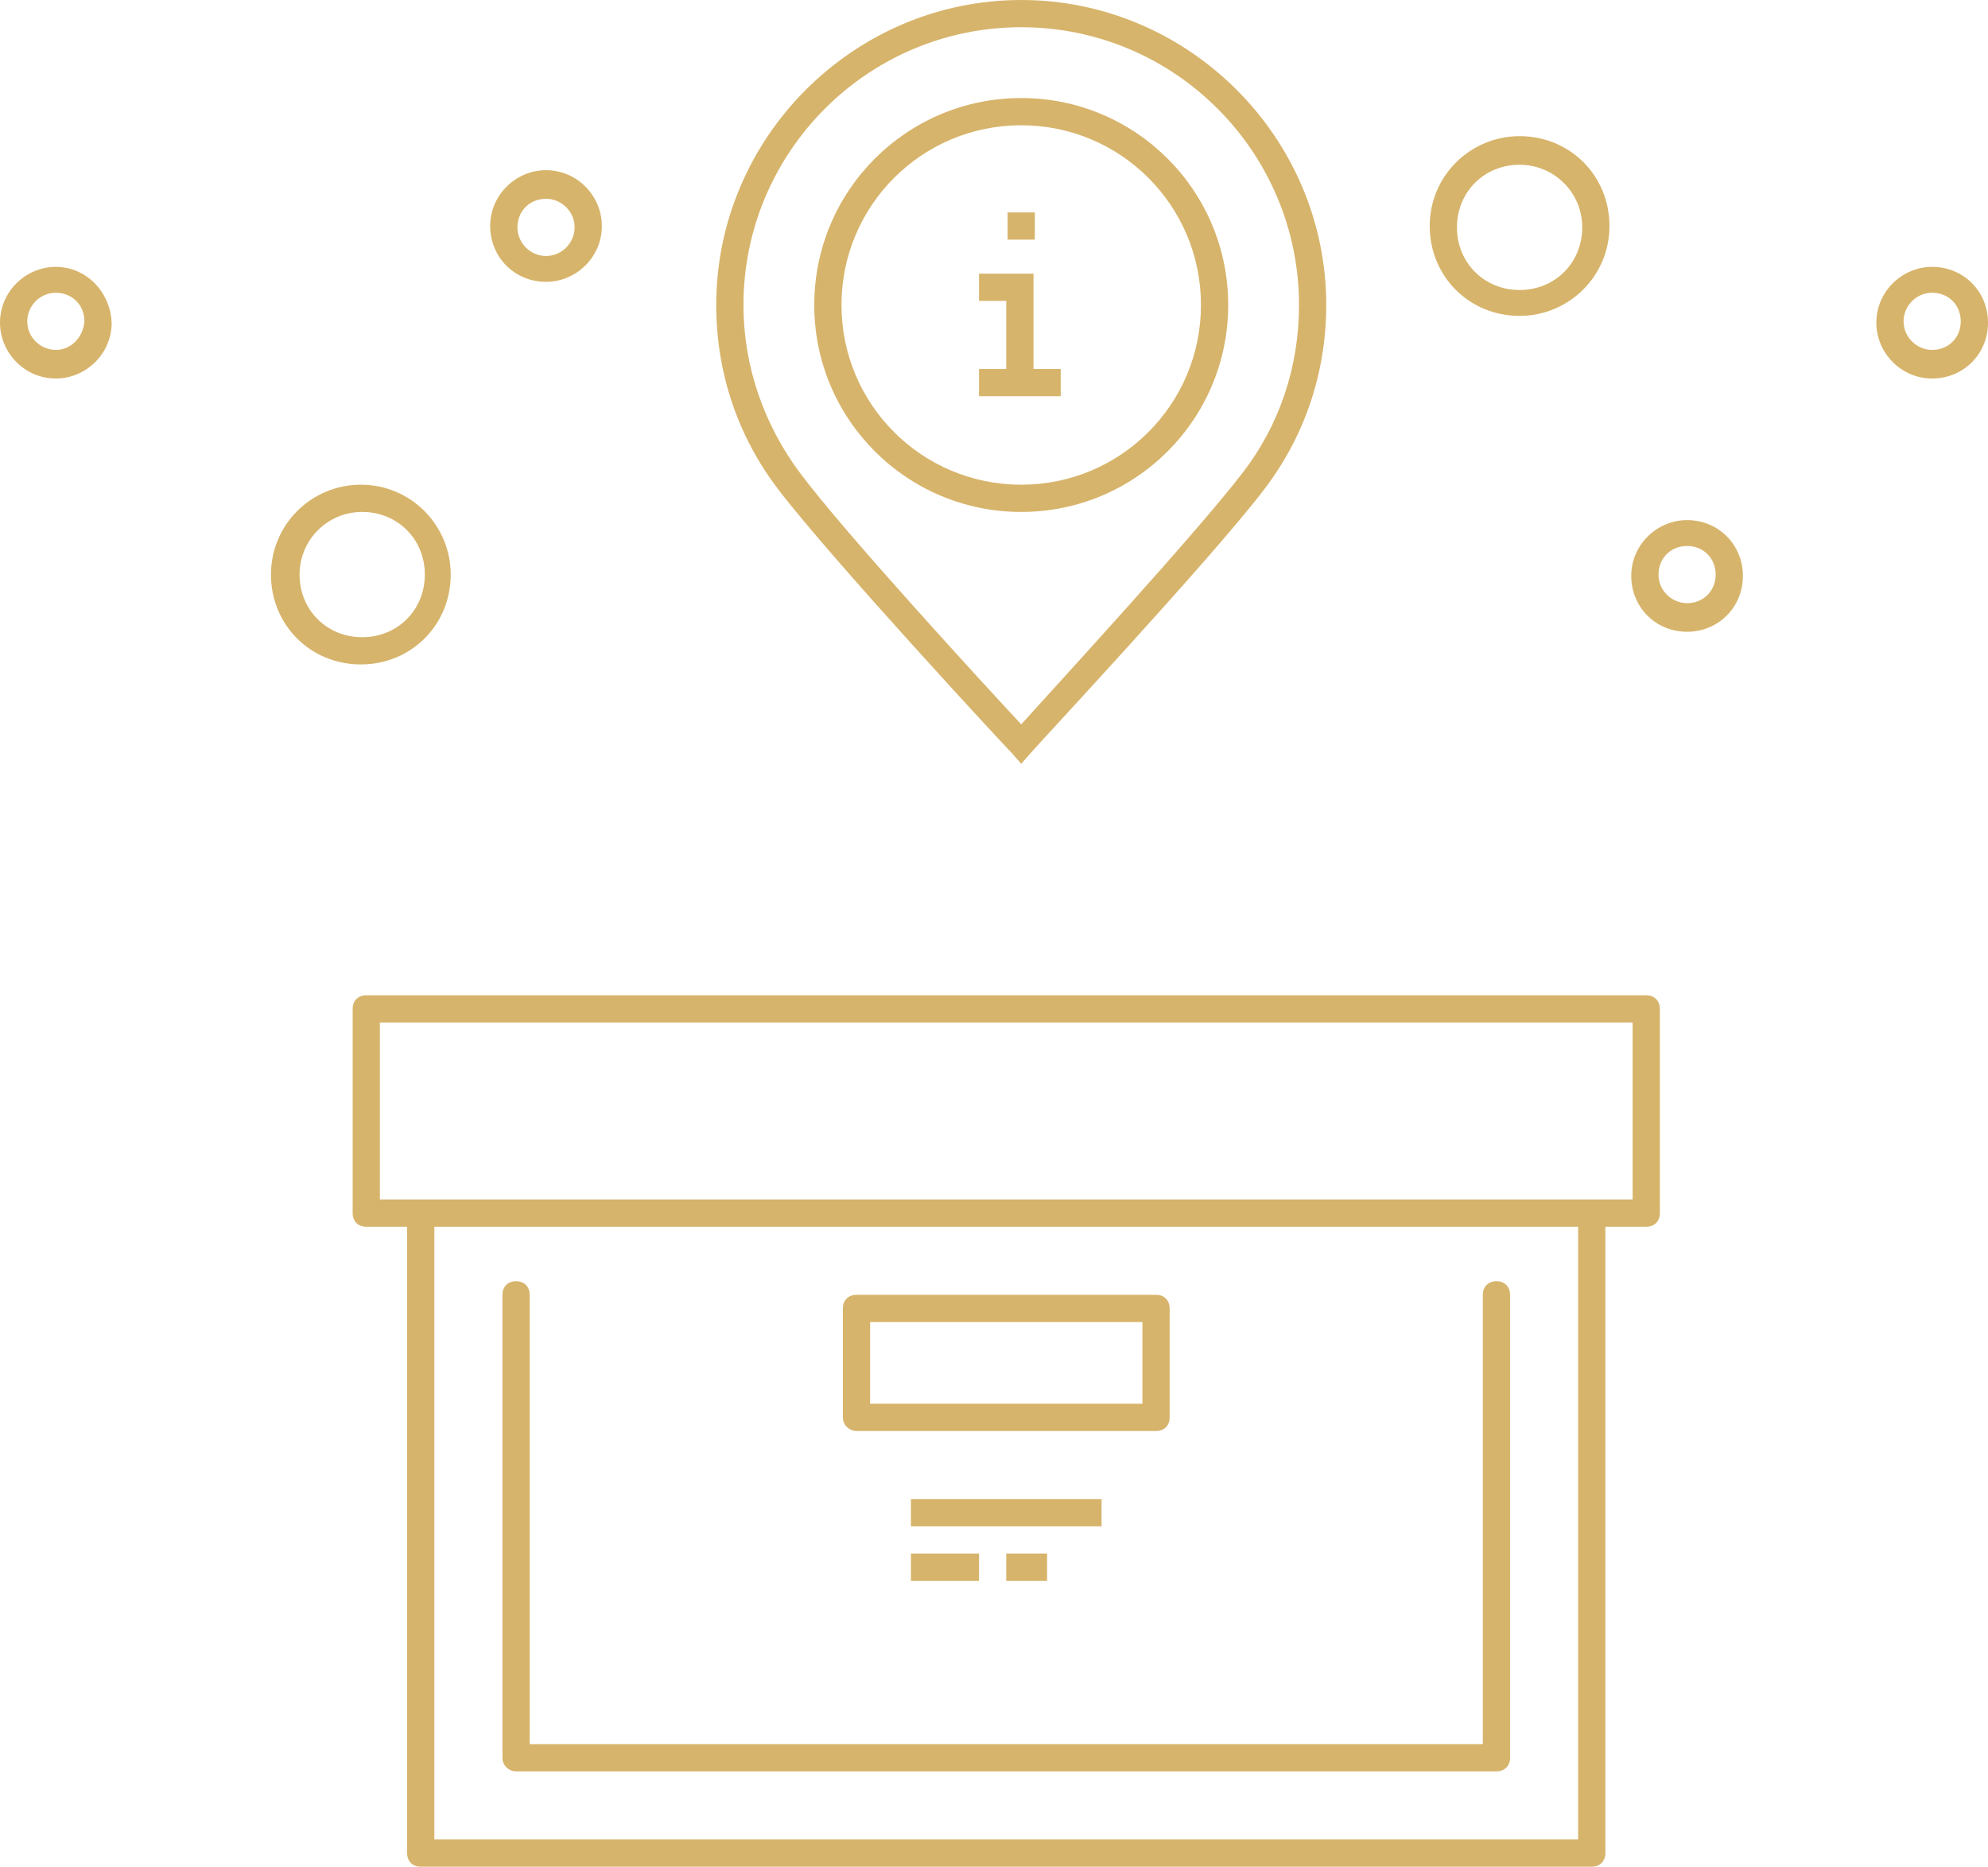 <?xml version="1.0" encoding="utf-8"?>
<!-- Generator: Adobe Illustrator 18.1.1, SVG Export Plug-In . SVG Version: 6.00 Build 0)  -->
<svg version="1.1" id="Layer_1" xmlns="http://www.w3.org/2000/svg" xmlns:xlink="http://www.w3.org/1999/xlink" x="0px" y="0px"
	 width="146px" height="137.1px" viewBox="0 0 146 137.1" enable-background="new 0 0 146 137.1" xml:space="preserve">
<path fill="none" d="M75,35.6c7.3,0,13.2-5.9,13.2-13.2c0-7.3-5.9-13.2-13.2-13.2c-7.3,0-13.2,5.9-13.2,13.2
	C61.8,29.7,67.7,35.6,75,35.6z M74,15.6h2v2h-2V15.6z M71.9,27.1h2v-5h-2v-2h4v7h2v2h-2h-2h-2V27.1z"/>
<circle fill="none" cx="40.1" cy="16.7" r="2.1"/>
<path fill="none" d="M75,53.2c2.8-3,12.9-14,16.2-18.4c2.7-3.6,4.2-7.9,4.2-12.4C95.4,11.2,86.2,2,75,2s-20.4,9.2-20.4,20.4
	c0,4.5,1.4,8.8,4.2,12.4C62.1,39.1,72.2,50.1,75,53.2z M75,7.2c8.4,0,15.2,6.8,15.2,15.2c0,8.4-6.8,15.2-15.2,15.2
	s-15.2-6.8-15.2-15.2C59.8,14,66.6,7.2,75,7.2z"/>
<path fill="none" d="M111.6,21.2c2.5,0,4.6-2,4.6-4.6s-2-4.6-4.6-4.6s-4.6,2-4.6,4.6S109,21.2,111.6,21.2z"/>
<path fill="none" d="M31.1,42.2c0-2.5-2-4.6-4.6-4.6s-4.6,2-4.6,4.6s2,4.6,4.6,4.6S31.1,44.8,31.1,42.2z"/>
<polygon fill="none" points="27.9,88.1 30.9,88.1 116.9,88.1 119.9,88.1 119.9,75.1 27.9,75.1 "/>
<circle fill="none" cx="123.9" cy="42.2" r="2.1"/>
<circle fill="none" cx="141.9" cy="23.6" r="2.1"/>
<path fill="none" d="M31.9,135.1h84v-45h-84V135.1z M61.9,96.1c0-0.6,0.4-1,1-1h22c0.6,0,1,0.4,1,1v8c0,0.6-0.4,1-1,1h-22
	c-0.6,0-1-0.4-1-1V96.1z M66.9,112.1v-2h14v2H66.9z M76.9,114.1v2h-3v-2H76.9z M71.9,114.1v2h-5v-2H71.9z M36.9,95.1
	c0-0.6,0.4-1,1-1s1,0.4,1,1v33h70v-33c0-0.6,0.4-1,1-1s1,0.4,1,1v34c0,0.6-0.4,1-1,1h-72c-0.6,0-1-0.4-1-1V95.1z"/>
<circle fill="none" cx="4.1" cy="23.6" r="2.1"/>
<rect x="63.9" y="97.1" fill="none" width="20" height="6"/>
<path fill="#D7B46B" d="M120.9,73.1h-94c-0.6,0-1,0.4-1,1v15c0,0.6,0.4,1,1,1h3v46c0,0.6,0.4,1,1,1h86c0.6,0,1-0.4,1-1v-46h3
	c0.6,0,1-0.4,1-1v-15C121.9,73.5,121.5,73.1,120.9,73.1z M115.9,135.1h-84v-45h84V135.1z M119.9,88.1h-3h-86h-3v-13h92V88.1z"/>
<path fill="#D7B46B" d="M37.9,130.1h72c0.6,0,1-0.4,1-1v-34c0-0.6-0.4-1-1-1s-1,0.4-1,1v33h-70v-33c0-0.6-0.4-1-1-1s-1,0.4-1,1v34
	C36.9,129.7,37.4,130.1,37.9,130.1z"/>
<path fill="#D7B46B" d="M62.9,105.1h22c0.6,0,1-0.4,1-1v-8c0-0.6-0.4-1-1-1h-22c-0.6,0-1,0.4-1,1v8
	C61.9,104.7,62.4,105.1,62.9,105.1z M63.9,97.1h20v6h-20V97.1z"/>
<path fill="#D7B46B" d="M74.3,55.3l0.7,0.8l0.7-0.8c0.5-0.6,13.2-14.2,17.1-19.3c3-3.9,4.6-8.6,4.6-13.6C97.4,10.1,87.3,0,75,0
	S52.6,10.1,52.6,22.4c0,5,1.6,9.7,4.6,13.6C61.1,41.1,73.7,54.7,74.3,55.3z M75,2c11.3,0,20.4,9.2,20.4,20.4c0,4.5-1.4,8.8-4.2,12.4
	C87.9,39.1,77.8,50.1,75,53.2c-2.8-3-12.9-14-16.2-18.4c-2.7-3.6-4.2-7.9-4.2-12.4C54.6,11.2,63.7,2,75,2z"/>
<path fill="#D7B46B" d="M75,37.6c8.4,0,15.2-6.8,15.2-15.2C90.2,14,83.4,7.2,75,7.2S59.8,14,59.8,22.4C59.8,30.8,66.6,37.6,75,37.6z
	 M75,9.2c7.3,0,13.2,5.9,13.2,13.2c0,7.3-5.9,13.2-13.2,13.2c-7.3,0-13.2-5.9-13.2-13.2C61.8,15.1,67.7,9.2,75,9.2z"/>
<polygon fill="#D7B46B" points="75.9,29.1 77.9,29.1 77.9,27.1 75.9,27.1 75.9,20.1 71.9,20.1 71.9,22.1 73.9,22.1 73.9,27.1 
	71.9,27.1 71.9,29.1 73.9,29.1 "/>
<rect x="74" y="15.6" fill="#D7B46B" width="2" height="2"/>
<rect x="66.9" y="110.1" fill="#D7B46B" width="14" height="2"/>
<rect x="66.9" y="114.1" fill="#D7B46B" width="5" height="2"/>
<rect x="73.9" y="114.1" fill="#D7B46B" width="3" height="2"/>
<path fill="#D7B46B" d="M111.6,23.2c3.6,0,6.6-2.9,6.6-6.6s-2.9-6.6-6.6-6.6c-3.6,0-6.6,2.9-6.6,6.6S107.9,23.2,111.6,23.2z
	 M111.6,12.1c2.5,0,4.6,2,4.6,4.6s-2,4.6-4.6,4.6s-4.6-2-4.6-4.6S109,12.1,111.6,12.1z"/>
<path fill="#D7B46B" d="M33.1,42.2c0-3.6-2.9-6.6-6.6-6.6c-3.6,0-6.6,2.9-6.6,6.6s2.9,6.6,6.6,6.6C30.2,48.8,33.1,45.9,33.1,42.2z
	 M22,42.2c0-2.5,2-4.6,4.6-4.6s4.6,2,4.6,4.6s-2,4.6-4.6,4.6S22,44.8,22,42.2z"/>
<path fill="#D7B46B" d="M123.9,38.2c-2.2,0-4.1,1.8-4.1,4.1s1.8,4.1,4.1,4.1s4.1-1.8,4.1-4.1S126.2,38.2,123.9,38.2z M123.9,44.3
	c-1.1,0-2.1-0.9-2.1-2.1s0.9-2.1,2.1-2.1s2.1,0.9,2.1,2.1S125.1,44.3,123.9,44.3z"/>
<path fill="#D7B46B" d="M40.1,20.7c2.2,0,4.1-1.8,4.1-4.1c0-2.2-1.8-4.1-4.1-4.1c-2.2,0-4.1,1.8-4.1,4.1
	C36,18.9,37.8,20.7,40.1,20.7z M40.1,14.6c1.1,0,2.1,0.9,2.1,2.1c0,1.1-0.9,2.1-2.1,2.1S38,17.8,38,16.7
	C38,15.5,38.9,14.6,40.1,14.6z"/>
<path fill="#D7B46B" d="M4.1,19.6c-2.2,0-4.1,1.8-4.1,4.1c0,2.2,1.8,4.1,4.1,4.1c2.2,0,4.1-1.8,4.1-4.1C8.1,21.4,6.3,19.6,4.1,19.6z
	 M4.1,25.7c-1.1,0-2.1-0.9-2.1-2.1c0-1.1,0.9-2.1,2.1-2.1s2.1,0.9,2.1,2.1C6.1,24.8,5.2,25.7,4.1,25.7z"/>
<path fill="#D7B46B" d="M141.9,19.6c-2.2,0-4.1,1.8-4.1,4.1c0,2.2,1.8,4.1,4.1,4.1s4.1-1.8,4.1-4.1C146,21.4,144.2,19.6,141.9,19.6z
	 M141.9,25.7c-1.1,0-2.1-0.9-2.1-2.1c0-1.1,0.9-2.1,2.1-2.1s2.1,0.9,2.1,2.1C144,24.8,143.1,25.7,141.9,25.7z"/>
</svg>
